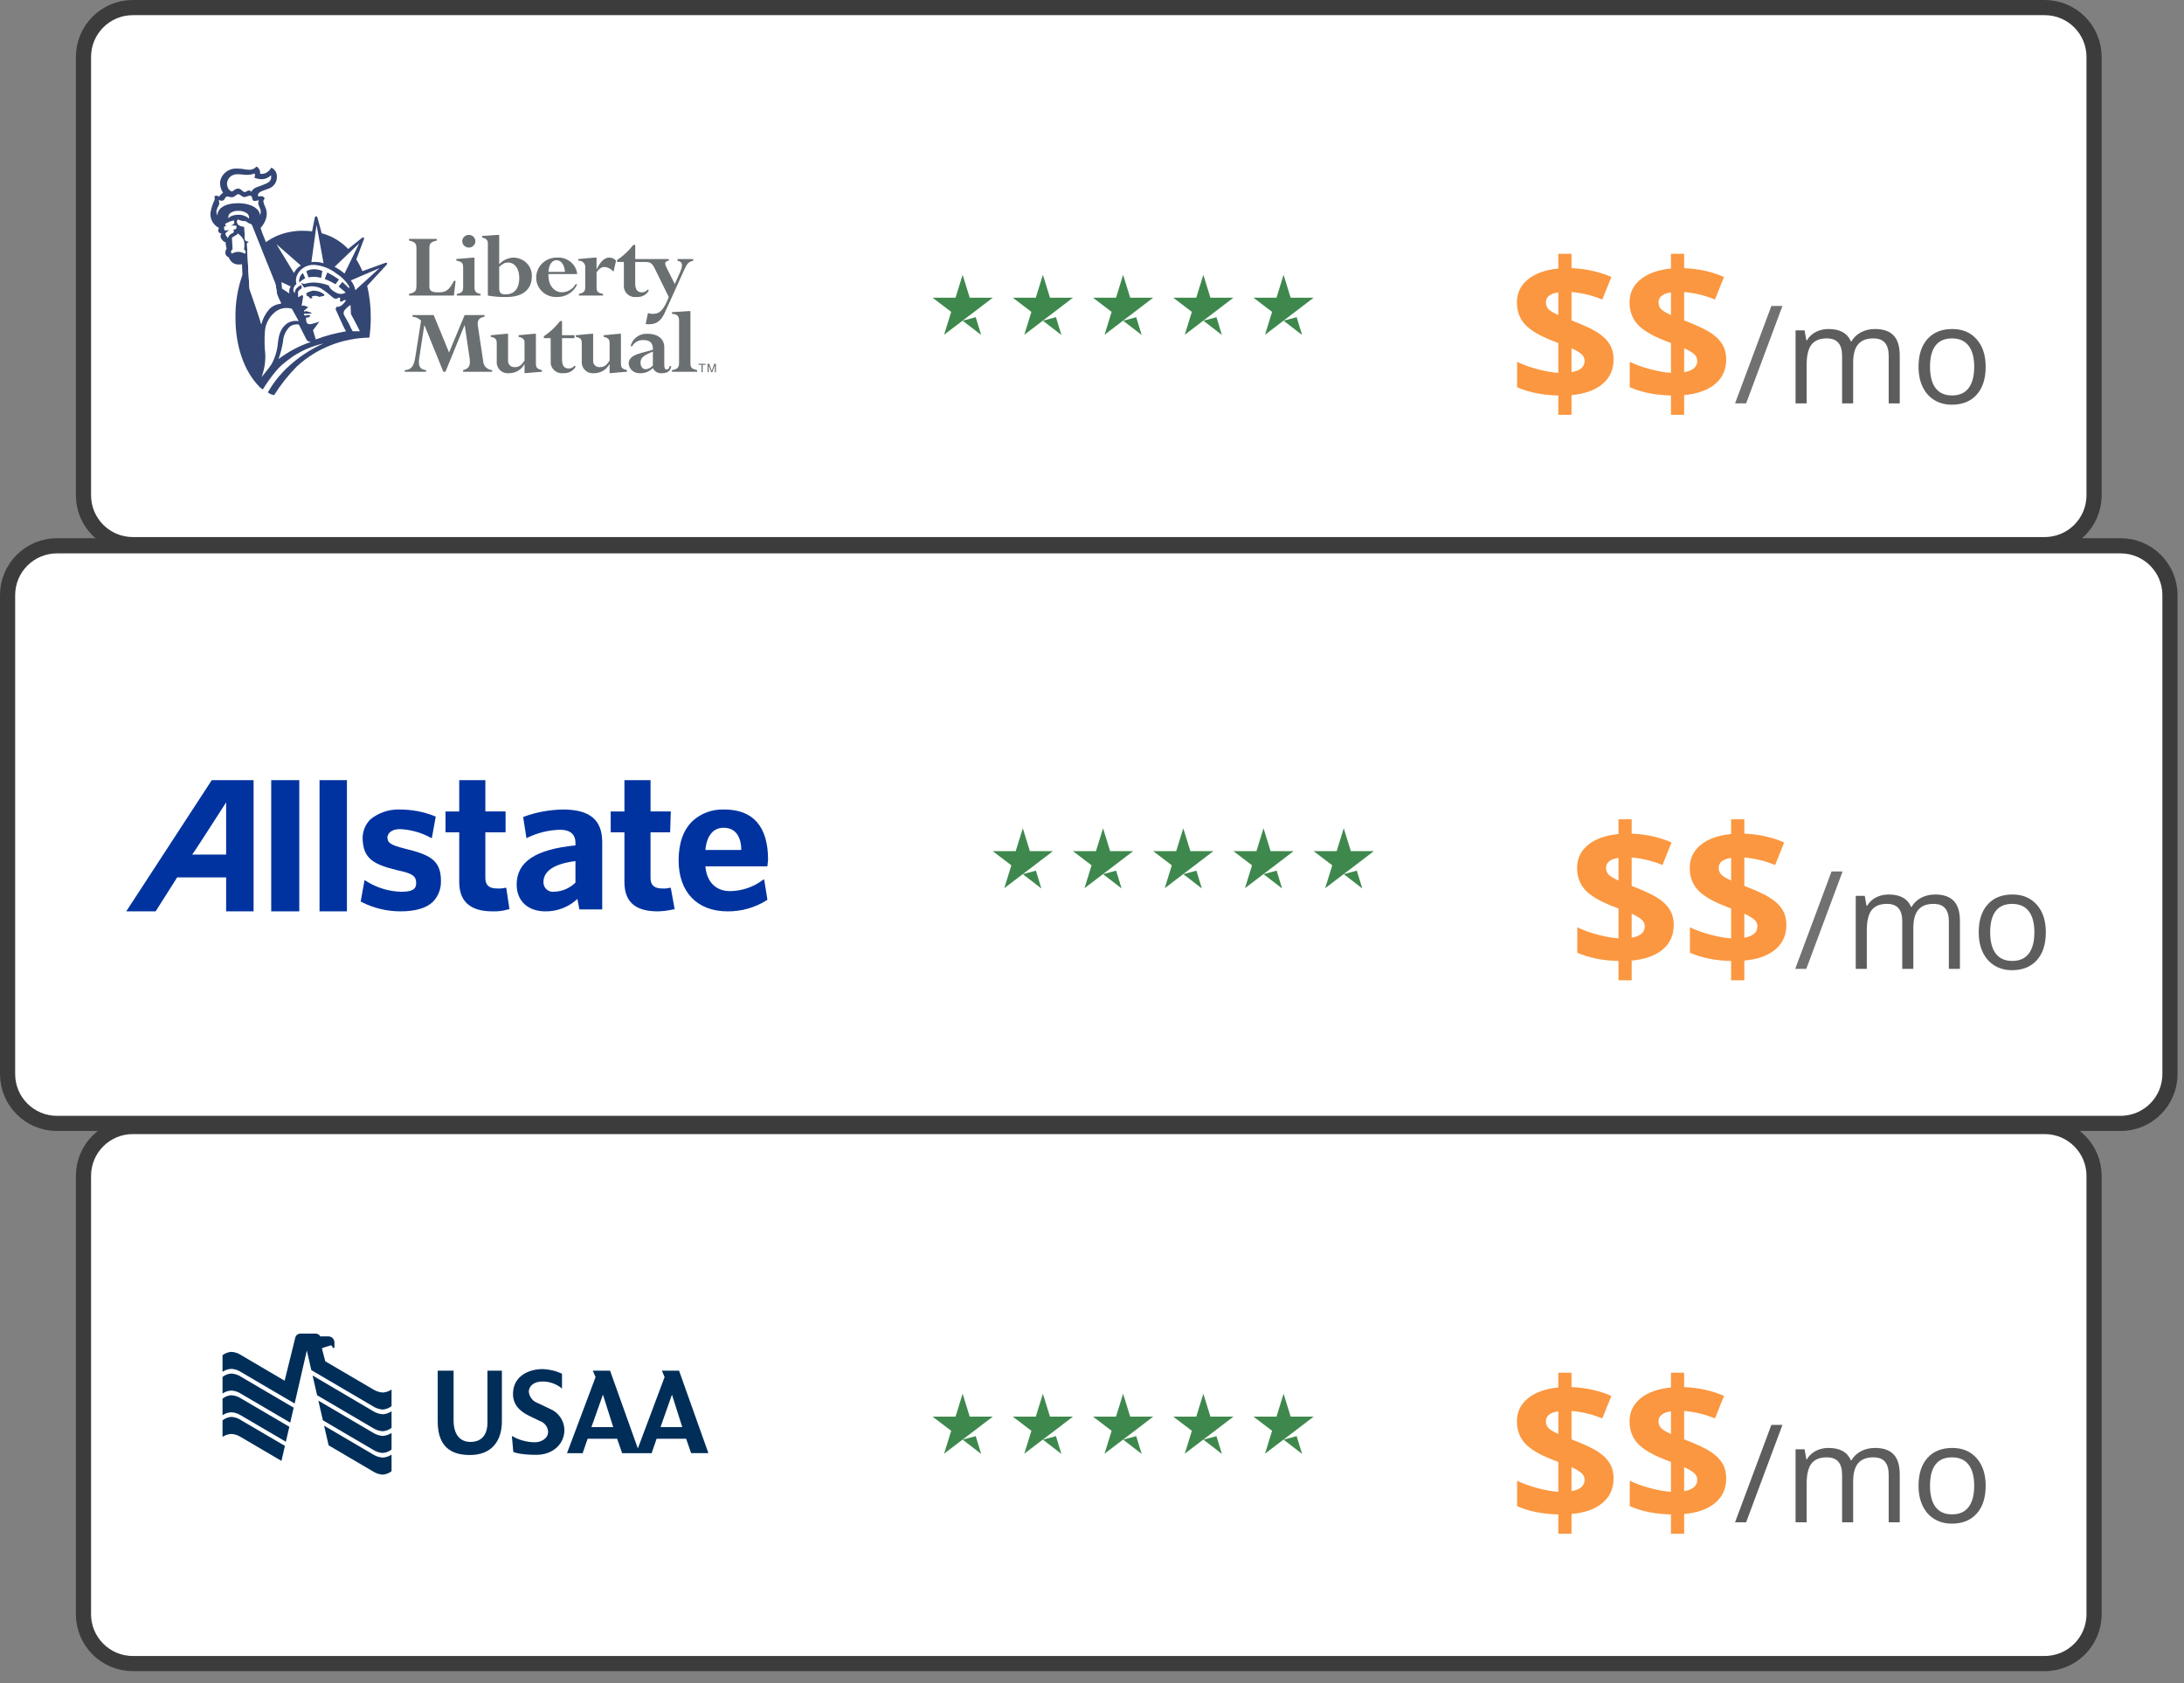 <svg width="144" height="111" viewBox="0 0 144 111" fill="none" xmlns="http://www.w3.org/2000/svg">
<rect x="0" y="0" width="144" height="111" fill="#808080" stroke="none"/>
<path d="M134.652 109.713H8.922C8.015 109.713 7.146 109.353 6.505 108.712C5.864 108.071 5.504 107.201 5.504 106.295V77.713C5.504 76.806 5.864 75.937 6.505 75.296C7.146 74.654 8.015 74.294 8.922 74.294H134.652C135.559 74.294 136.428 74.654 137.069 75.296C137.71 75.937 138.07 76.806 138.07 77.713V106.295C138.07 107.201 137.71 108.071 137.069 108.712C136.428 109.353 135.559 109.713 134.652 109.713Z" fill="white"/>
<path d="M134.817 74.294H8.757C6.96 74.294 5.504 75.751 5.504 77.548V106.459C5.504 108.256 6.96 109.713 8.757 109.713H134.817C136.613 109.713 138.07 108.256 138.07 106.459V77.548C138.07 75.751 136.613 74.294 134.817 74.294Z" stroke="#3C3C3C" stroke-miterlimit="10"/>
<path fill-rule="evenodd" clip-rule="evenodd" d="M24.591 97.039C24.781 97.162 24.999 97.236 25.225 97.254C25.44 97.24 25.647 97.162 25.817 97.028V95.934C25.642 96.051 25.439 96.118 25.229 96.129C25.003 96.112 24.784 96.039 24.592 95.918L21.369 94.025L21.669 95.322L24.591 97.039Z" fill="#002E59"/>
<path fill-rule="evenodd" clip-rule="evenodd" d="M15.896 93.661C15.706 93.535 15.487 93.46 15.259 93.446C15.044 93.458 14.838 93.538 14.672 93.674V94.765C14.845 94.646 15.049 94.578 15.259 94.57C15.487 94.585 15.706 94.659 15.896 94.785L18.557 96.348L18.786 95.358L15.896 93.665V93.661Z" fill="#002E59"/>
<path fill-rule="evenodd" clip-rule="evenodd" d="M24.592 95.609C24.782 95.732 24.999 95.806 25.225 95.824C25.441 95.81 25.648 95.731 25.817 95.596V94.505C25.642 94.622 25.439 94.689 25.229 94.7C25.003 94.683 24.784 94.61 24.593 94.488L20.991 92.372L21.288 93.669L24.592 95.609Z" fill="#002E59"/>
<path fill-rule="evenodd" clip-rule="evenodd" d="M15.896 92.231C15.706 92.105 15.487 92.031 15.259 92.016C15.045 92.028 14.839 92.107 14.672 92.242V93.336C14.845 93.216 15.049 93.148 15.259 93.141C15.486 93.155 15.706 93.228 15.896 93.353L18.848 95.084L19.077 94.097L15.896 92.231Z" fill="#002E59"/>
<path fill-rule="evenodd" clip-rule="evenodd" d="M24.591 94.18C24.782 94.301 25 94.374 25.225 94.391C25.44 94.378 25.646 94.301 25.817 94.17V93.076C25.642 93.193 25.439 93.261 25.229 93.272C25.003 93.254 24.784 93.182 24.592 93.06L20.609 90.715L20.909 92.018L24.591 94.18Z" fill="#002E59"/>
<path fill-rule="evenodd" clip-rule="evenodd" d="M15.896 90.802C15.706 90.675 15.487 90.601 15.259 90.587C15.045 90.598 14.839 90.677 14.672 90.812V91.903C14.845 91.784 15.049 91.716 15.259 91.708C15.487 91.722 15.706 91.796 15.896 91.923L19.136 93.824L19.364 92.838L15.896 90.802Z" fill="#002E59"/>
<path fill-rule="evenodd" clip-rule="evenodd" d="M20.526 90.359L24.592 92.746C24.782 92.869 24.999 92.943 25.225 92.961C25.441 92.947 25.647 92.869 25.817 92.735V91.641C25.643 91.759 25.439 91.827 25.229 91.838C25.002 91.82 24.784 91.747 24.592 91.624L21.447 89.779L21.231 88.952C21.232 88.939 21.236 88.927 21.244 88.917C21.251 88.907 21.262 88.899 21.274 88.895L21.806 88.73C21.836 88.73 21.864 88.742 21.885 88.763C21.905 88.784 21.917 88.813 21.917 88.842L21.95 88.901C21.966 88.911 22.051 88.885 22.051 88.868V88.545C22.052 88.491 22.042 88.438 22.023 88.389C22.003 88.339 21.973 88.294 21.936 88.255C21.899 88.217 21.854 88.187 21.805 88.166C21.755 88.145 21.703 88.135 21.649 88.134H21.113C21.086 88.078 21.043 88.03 20.989 87.998C20.935 87.966 20.873 87.95 20.81 87.952H19.798C19.724 87.953 19.652 87.979 19.593 88.024C19.534 88.07 19.491 88.134 19.472 88.206L18.767 91.059L15.897 89.372C15.707 89.245 15.488 89.171 15.26 89.157C15.046 89.168 14.84 89.245 14.672 89.378V90.472C14.845 90.353 15.049 90.285 15.26 90.277C15.487 90.291 15.707 90.366 15.897 90.492L19.427 92.564L20.23 89.067L20.526 90.359Z" fill="#002E59"/>
<path fill-rule="evenodd" clip-rule="evenodd" d="M37.213 94.305C37.213 95.254 36.434 95.948 35.356 95.948C34.221 95.948 33.844 95.755 33.844 95.755L33.75 94.701C34.221 94.978 34.758 95.122 35.303 95.118C35.565 95.118 36.14 94.942 36.14 94.419C36.129 94.258 36.069 94.104 35.969 93.977C35.868 93.85 35.731 93.757 35.577 93.71C35.351 93.59 35.08 93.47 34.86 93.36C34.441 93.151 33.824 92.76 33.824 91.931C33.824 90.731 34.907 90.293 35.76 90.293C36.208 90.304 36.649 90.407 37.056 90.596V91.576C36.693 91.272 36.233 91.108 35.76 91.112C35.226 91.112 34.865 91.394 34.865 91.789C34.883 91.957 34.949 92.117 35.054 92.249C35.16 92.382 35.301 92.481 35.462 92.535C35.754 92.671 35.948 92.761 36.288 92.927C36.558 93.043 36.789 93.235 36.953 93.479C37.117 93.723 37.208 94.01 37.214 94.304L37.213 94.305Z" fill="#002E59"/>
<path fill-rule="evenodd" clip-rule="evenodd" d="M32.14 93.85C32.14 94.288 31.993 95.113 30.989 95.097C30.079 95.071 29.907 94.236 29.907 93.704V90.397H28.86V93.757C28.86 95.646 30.021 95.959 30.989 95.959C32.426 95.959 33.092 95.02 33.092 93.737V90.397H32.14V93.85Z" fill="#002E59"/>
<path d="M43.641 90.398L43.819 90.82L42.056 95.526L40.225 90.398H39.085L39.268 90.821L37.385 95.839H38.416L38.745 94.885H40.69L41.019 95.839H42.964L43.294 94.885H45.239L45.568 95.834H46.707L44.773 90.398H43.641ZM40.435 94.123L40.433 94.117H38.996L39.754 91.978L40.432 94.117H40.434L40.435 94.123ZM44.985 94.117V94.123L44.984 94.117H43.552L44.305 91.978L44.984 94.117H44.985Z" fill="#002E59"/>
<path d="M45.933 95.447L45.935 95.453V95.447H45.933Z" fill="#002E59"/>
<path d="M106.389 97.496C106.389 98.169 106.146 98.711 105.659 99.121C105.173 99.528 104.491 99.771 103.616 99.851V101.153H102.746V99.877C101.713 99.856 100.808 99.674 100.029 99.331V97.655C100.397 97.837 100.839 97.998 101.356 98.138C101.876 98.277 102.34 98.36 102.746 98.385V96.417L102.321 96.252C101.483 95.922 100.888 95.565 100.537 95.18C100.19 94.79 100.016 94.31 100.016 93.739C100.016 93.125 100.255 92.621 100.734 92.228C101.216 91.83 101.887 91.589 102.746 91.504V90.533H103.616V91.479C104.585 91.521 105.461 91.716 106.243 92.063L105.647 93.548C104.987 93.277 104.31 93.112 103.616 93.053V94.926C104.441 95.243 105.027 95.518 105.374 95.751C105.725 95.984 105.981 96.24 106.142 96.519C106.307 96.798 106.389 97.124 106.389 97.496ZM104.479 97.592C104.479 97.414 104.407 97.264 104.263 97.141C104.119 97.018 103.903 96.891 103.616 96.76V98.341C104.191 98.243 104.479 97.994 104.479 97.592ZM101.927 93.739C101.927 93.925 101.991 94.079 102.117 94.202C102.249 94.32 102.458 94.443 102.746 94.57V93.079C102.2 93.159 101.927 93.379 101.927 93.739ZM113.816 97.496C113.816 98.169 113.573 98.711 113.086 99.121C112.6 99.528 111.918 99.771 111.042 99.851V101.153H110.173V99.877C109.14 99.856 108.234 99.674 107.456 99.331V97.655C107.824 97.837 108.266 97.998 108.783 98.138C109.303 98.277 109.766 98.36 110.173 98.385V96.417L109.747 96.252C108.909 95.922 108.315 95.565 107.964 95.18C107.617 94.79 107.443 94.31 107.443 93.739C107.443 93.125 107.682 92.621 108.16 92.228C108.643 91.83 109.314 91.589 110.173 91.504V90.533H111.042V91.479C112.011 91.521 112.887 91.716 113.67 92.063L113.074 93.548C112.413 93.277 111.736 93.112 111.042 93.053V94.926C111.867 95.243 112.454 95.518 112.801 95.751C113.152 95.984 113.408 96.24 113.569 96.519C113.734 96.798 113.816 97.124 113.816 97.496ZM111.906 97.592C111.906 97.414 111.834 97.264 111.69 97.141C111.546 97.018 111.33 96.891 111.042 96.76V98.341C111.618 98.243 111.906 97.994 111.906 97.592ZM109.354 93.739C109.354 93.925 109.417 94.079 109.544 94.202C109.675 94.32 109.885 94.443 110.173 94.57V93.079C109.627 93.159 109.354 93.379 109.354 93.739Z" fill="#FB9740"/>
<path d="M117.524 93.972L115.129 100.397H114.399L116.794 93.972H117.524ZM124.529 100.397V97.264C124.529 96.88 124.447 96.593 124.283 96.403C124.118 96.209 123.864 96.113 123.518 96.113C123.064 96.113 122.728 96.243 122.512 96.504C122.295 96.764 122.186 97.166 122.186 97.708V100.397H121.457V97.264C121.457 96.88 121.375 96.593 121.211 96.403C121.047 96.209 120.79 96.113 120.442 96.113C119.985 96.113 119.649 96.25 119.435 96.526C119.224 96.798 119.119 97.246 119.119 97.871V100.397H118.389V95.581H118.983L119.101 96.24H119.137C119.274 96.006 119.468 95.823 119.717 95.691C119.969 95.559 120.25 95.493 120.56 95.493C121.313 95.493 121.805 95.766 122.037 96.31H122.072C122.216 96.058 122.424 95.859 122.696 95.713C122.969 95.566 123.279 95.493 123.628 95.493C124.173 95.493 124.58 95.634 124.849 95.915C125.122 96.193 125.258 96.64 125.258 97.255V100.397H124.529ZM130.923 97.985C130.923 98.77 130.725 99.384 130.329 99.826C129.934 100.266 129.387 100.485 128.69 100.485C128.26 100.485 127.877 100.384 127.543 100.182C127.209 99.98 126.951 99.69 126.77 99.312C126.588 98.934 126.497 98.492 126.497 97.985C126.497 97.2 126.694 96.589 127.086 96.152C127.479 95.713 128.024 95.493 128.721 95.493C129.395 95.493 129.929 95.717 130.325 96.165C130.723 96.614 130.923 97.22 130.923 97.985ZM127.253 97.985C127.253 98.6 127.376 99.069 127.622 99.391C127.868 99.713 128.23 99.874 128.708 99.874C129.185 99.874 129.547 99.715 129.793 99.395C130.042 99.073 130.167 98.603 130.167 97.985C130.167 97.372 130.042 96.908 129.793 96.592C129.547 96.272 129.182 96.113 128.699 96.113C128.221 96.113 127.861 96.269 127.618 96.583C127.375 96.896 127.253 97.364 127.253 97.985Z" fill="#5D5D5D"/>
<path d="M63.47 94.945L64.333 94.714L64.693 95.887L63.47 94.945ZM65.455 93.428H63.938L63.47 91.919L63.003 93.428H61.488L62.715 94.362L62.248 95.871L63.475 94.937L64.23 94.365L65.453 93.431L65.455 93.428Z" fill="#3E884D"/>
<path d="M68.762 94.945L69.624 94.714L69.983 95.887L68.762 94.945ZM70.745 93.428H69.229L68.762 91.919L68.294 93.428H66.778L68.004 94.362L67.537 95.871L68.764 94.937L69.519 94.365L70.74 93.431L70.745 93.428Z" fill="#3E884D"/>
<path d="M74.054 94.945L74.916 94.714L75.275 95.887L74.054 94.945ZM76.035 93.428H74.518L74.051 91.919L73.584 93.428H72.068L73.294 94.362L72.827 95.871L74.054 94.937L74.808 94.365L76.03 93.431L76.035 93.428Z" fill="#3E884D"/>
<path d="M79.344 94.945L80.206 94.714L80.566 95.887L79.344 94.945ZM81.325 93.428H79.808L79.341 91.919L78.874 93.428H77.358L78.584 94.362L78.117 95.871L79.344 94.937L80.098 94.365L81.32 93.431L81.325 93.428Z" fill="#3E884D"/>
<path d="M84.631 94.945L85.494 94.714L85.853 95.887L84.631 94.945ZM86.615 93.428H85.098L84.631 91.919L84.164 93.428H82.648L83.874 94.362L83.407 95.871L84.634 94.937L85.388 94.365L86.61 93.431L86.615 93.428Z" fill="#3E884D"/>
<path d="M139.656 74.089H3.918C3.011 74.089 2.142 73.729 1.501 73.088C0.86 72.447 0.5 71.577 0.5 70.671V39.415C0.5 38.508 0.86 37.639 1.501 36.998C2.142 36.357 3.011 35.997 3.918 35.997H139.656C140.562 35.997 141.432 36.357 142.073 36.998C142.714 37.639 143.074 38.508 143.074 39.415V70.669C143.074 71.118 142.986 71.563 142.814 71.978C142.642 72.393 142.39 72.77 142.073 73.087C141.756 73.405 141.379 73.657 140.964 73.829C140.549 74.001 140.105 74.089 139.656 74.089Z" fill="white"/>
<path d="M139.821 35.996H3.753C1.956 35.996 0.5 37.453 0.5 39.25V70.835C0.5 72.632 1.956 74.089 3.753 74.089H139.821C141.617 74.089 143.074 72.632 143.074 70.835V39.25C143.074 37.453 141.617 35.996 139.821 35.996Z" stroke="#3C3C3C" stroke-miterlimit="10"/>
<path d="M13.963 51.451L8.324 60.104H10.262L11.682 57.864H14.91V60.104H16.72V51.451H13.963ZM14.91 56.358H12.673C12.846 56.143 14.91 52.915 14.91 52.915V56.358Z" fill="#0033A0"/>
<path d="M21.068 60.104H22.875V51.451H21.068V60.104ZM17.882 60.104H19.733V51.451H17.882V60.104Z" fill="#0033A0"/>
<path d="M47.715 53.388C46.971 53.365 46.247 53.628 45.691 54.121C45.044 54.723 44.744 55.628 44.744 56.746C44.744 58.813 45.949 60.105 47.972 60.105C48.886 60.113 49.782 59.858 50.555 59.371L50.597 59.329L50.383 57.995L50.297 58.037C49.674 58.502 48.921 58.758 48.144 58.77C47.197 58.77 46.595 58.168 46.509 57.135H50.598L50.642 56.702C50.642 54.506 49.652 53.387 47.758 53.387L47.715 53.388ZM47.715 54.592C48.617 54.592 48.876 55.368 48.876 56.057H46.509C46.595 55.11 47.026 54.592 47.713 54.592H47.715Z" fill="#0033A0"/>
<path d="M41.171 51.451V53.518H40.266V54.894H41.171V58.166C41.171 59.458 41.859 60.104 43.367 60.104C43.714 60.096 44.06 60.053 44.398 59.973H44.485L44.228 58.554H44.141C43.987 58.593 43.827 58.608 43.668 58.596C43.151 58.596 42.892 58.382 42.892 57.908V54.894H44.184L44.228 53.516H42.893V51.451H41.171Z" fill="#0033A0"/>
<path d="M37.123 53.388C36.242 53.401 35.37 53.561 34.541 53.86L34.497 53.904L34.712 55.282L34.798 55.238C35.457 54.92 36.176 54.745 36.907 54.722C37.596 54.722 37.942 55.023 37.942 55.584V55.755C35.316 56.014 34.066 56.833 34.066 58.34C34.066 59.415 34.799 60.104 35.962 60.104C36.744 60.114 37.499 59.821 38.071 59.287L38.2 59.975H39.707V55.541C39.708 54.076 38.89 53.388 37.123 53.388ZM37.942 56.789V58.209C37.562 58.583 37.054 58.798 36.521 58.812C36.432 58.821 36.342 58.812 36.257 58.784C36.172 58.755 36.094 58.709 36.029 58.648C35.963 58.587 35.912 58.512 35.878 58.429C35.844 58.346 35.828 58.257 35.832 58.167C35.833 57.435 36.565 56.961 37.943 56.789H37.942Z" fill="#0033A0"/>
<path d="M30.279 51.451V53.518H29.374V54.894H30.279V58.166C30.279 59.458 31.011 60.104 32.475 60.104C32.824 60.118 33.173 60.074 33.507 59.973H33.593L33.379 58.554H33.292C33.123 58.593 32.95 58.607 32.776 58.596C32.259 58.596 32.001 58.382 32.001 57.908V54.894H33.335V53.516H32.001V51.451H30.279ZM24.425 54.033C24.256 54.202 24.123 54.404 24.034 54.626C23.945 54.848 23.903 55.085 23.909 55.324C23.953 56.616 24.599 57.004 26.192 57.391C27.225 57.608 27.44 57.78 27.44 58.253C27.44 58.641 27.181 58.813 26.449 58.813C25.641 58.79 24.853 58.552 24.168 58.123L24.038 58.037L23.78 59.458L23.867 59.502C24.654 59.898 25.523 60.104 26.405 60.104C27.397 60.104 28.13 59.889 28.559 59.46C28.732 59.276 28.867 59.059 28.955 58.823C29.043 58.586 29.083 58.334 29.073 58.082C29.073 56.704 28.299 56.361 26.706 55.972C25.715 55.715 25.544 55.584 25.544 55.197C25.586 54.896 25.887 54.681 26.361 54.681C27.069 54.711 27.762 54.902 28.385 55.241L28.471 55.283L28.729 53.863L28.643 53.819C27.917 53.532 27.142 53.386 26.361 53.389C25.659 53.363 24.971 53.592 24.425 54.033Z" fill="#0033A0"/>
<path d="M110.357 60.996C110.357 61.669 110.114 62.211 109.627 62.621C109.14 63.027 108.459 63.271 107.583 63.351V64.652H106.713V63.376C105.681 63.355 104.775 63.173 103.997 62.831V61.155C104.365 61.337 104.807 61.498 105.323 61.637C105.844 61.777 106.307 61.859 106.713 61.885V59.917L106.288 59.752C105.45 59.422 104.856 59.064 104.504 58.679C104.157 58.29 103.984 57.809 103.984 57.238C103.984 56.625 104.223 56.121 104.701 55.727C105.184 55.33 105.854 55.089 106.713 55.004V54.033H107.583V54.978C108.552 55.021 109.428 55.215 110.211 55.562L109.614 57.048C108.954 56.777 108.277 56.612 107.583 56.553V58.425C108.408 58.743 108.994 59.018 109.341 59.25C109.692 59.483 109.948 59.739 110.109 60.019C110.274 60.298 110.357 60.624 110.357 60.996ZM108.446 61.091C108.446 60.913 108.374 60.763 108.23 60.641C108.087 60.518 107.871 60.391 107.583 60.26V61.84C108.158 61.743 108.446 61.493 108.446 61.091ZM105.894 57.238C105.894 57.424 105.958 57.579 106.085 57.702C106.216 57.82 106.426 57.943 106.713 58.07V56.578C106.167 56.658 105.894 56.879 105.894 57.238ZM117.784 60.996C117.784 61.669 117.54 62.211 117.054 62.621C116.567 63.027 115.886 63.271 115.01 63.351V64.652H114.14V63.376C113.108 63.355 112.202 63.173 111.423 62.831V61.155C111.791 61.337 112.234 61.498 112.75 61.637C113.27 61.777 113.734 61.859 114.14 61.885V59.917L113.715 59.752C112.877 59.422 112.282 59.064 111.931 58.679C111.584 58.29 111.411 57.809 111.411 57.238C111.411 56.625 111.65 56.121 112.128 55.727C112.61 55.33 113.281 55.089 114.14 55.004V54.033H115.01V54.978C115.979 55.021 116.855 55.215 117.638 55.562L117.041 57.048C116.381 56.777 115.704 56.612 115.01 56.553V58.425C115.835 58.743 116.421 59.018 116.768 59.25C117.119 59.483 117.375 59.739 117.536 60.019C117.701 60.298 117.784 60.624 117.784 60.996ZM115.873 61.091C115.873 60.913 115.801 60.763 115.657 60.641C115.513 60.518 115.297 60.391 115.01 60.26V61.84C115.585 61.743 115.873 61.493 115.873 61.091ZM113.321 57.238C113.321 57.424 113.385 57.579 113.512 57.702C113.643 57.82 113.852 57.943 114.14 58.07V56.578C113.594 56.658 113.321 56.879 113.321 57.238Z" fill="#FB9740"/>
<path d="M121.491 57.472L119.096 63.897H118.367L120.762 57.472H121.491Z" fill="#717171"/>
<path d="M128.496 63.897V60.764C128.496 60.38 128.414 60.093 128.25 59.902C128.086 59.709 127.831 59.612 127.485 59.612C127.031 59.612 126.696 59.743 126.479 60.003C126.262 60.264 126.154 60.666 126.154 61.208V63.897H125.424V60.764C125.424 60.38 125.342 60.093 125.178 59.902C125.014 59.709 124.758 59.612 124.409 59.612C123.952 59.612 123.617 59.75 123.403 60.025C123.192 60.298 123.086 60.746 123.086 61.37V63.897H122.357V59.081H122.95L123.069 59.74H123.104C123.242 59.505 123.435 59.322 123.684 59.19C123.936 59.059 124.217 58.993 124.528 58.993C125.281 58.993 125.773 59.265 126.004 59.81H126.039C126.183 59.558 126.391 59.359 126.663 59.212C126.936 59.066 127.247 58.993 127.595 58.993C128.14 58.993 128.547 59.133 128.817 59.414C129.089 59.693 129.226 60.14 129.226 60.755V63.897H128.496ZM134.89 61.484C134.89 62.27 134.692 62.883 134.297 63.326C133.901 63.765 133.355 63.985 132.658 63.985C132.227 63.985 131.845 63.884 131.511 63.682C131.177 63.479 130.919 63.189 130.737 62.812C130.556 62.434 130.465 61.991 130.465 61.484C130.465 60.699 130.661 60.088 131.054 59.652C131.446 59.212 131.991 58.993 132.688 58.993C133.362 58.993 133.897 59.217 134.292 59.665C134.691 60.113 134.89 60.72 134.89 61.484ZM131.221 61.484C131.221 62.099 131.344 62.568 131.59 62.891C131.836 63.213 132.198 63.374 132.675 63.374C133.153 63.374 133.515 63.214 133.761 62.895C134.01 62.573 134.134 62.102 134.134 61.484C134.134 60.872 134.01 60.408 133.761 60.091C133.515 59.772 133.15 59.612 132.666 59.612C132.189 59.612 131.829 59.769 131.585 60.083C131.342 60.396 131.221 60.863 131.221 61.484Z" fill="#5D5D5D"/>
<path d="M67.438 57.651L68.301 57.42L68.66 58.593L67.438 57.651ZM69.423 56.134H67.905L67.438 54.625L66.97 56.134H65.455L66.683 57.068L66.215 58.577L67.443 57.643L68.198 57.071L69.42 56.137L69.423 56.134Z" fill="#3E884D"/>
<path d="M72.729 57.651L73.591 57.42L73.951 58.593L72.729 57.651ZM74.713 56.134H73.196L72.729 54.625L72.262 56.134H70.745L71.972 57.068L71.505 58.577L72.732 57.643L73.486 57.071L74.708 56.137L74.713 56.134Z" fill="#3E884D"/>
<path d="M78.021 57.651L78.884 57.42L79.243 58.593L78.021 57.651ZM80.002 56.134H78.486L78.019 54.625L77.552 56.134H76.035L77.262 57.068L76.795 58.577L78.021 57.643L78.776 57.071L79.997 56.137L80.002 56.134Z" fill="#3E884D"/>
<path d="M83.311 57.651L84.174 57.42L84.533 58.593L83.311 57.651ZM85.293 56.134H83.776L83.309 54.625L82.842 56.134H81.325L82.552 57.068L82.085 58.577L83.311 57.643L84.066 57.071L85.287 56.137L85.293 56.134Z" fill="#3E884D"/>
<path d="M88.599 57.651L89.461 57.42L89.82 58.593L88.599 57.651ZM90.583 56.134H89.066L88.599 54.625L88.132 56.134H86.615L87.842 57.068L87.375 58.577L88.601 57.643L89.356 57.071L90.577 56.137L90.583 56.134Z" fill="#3E884D"/>
<path d="M134.652 35.919H8.922C8.015 35.919 7.146 35.558 6.505 34.917C5.864 34.276 5.504 33.407 5.504 32.5V3.918C5.504 3.012 5.864 2.142 6.505 1.501C7.146 0.86 8.015 0.5 8.922 0.5H134.652C135.559 0.5 136.428 0.86 137.069 1.501C137.71 2.142 138.07 3.012 138.07 3.918V32.5C138.07 33.407 137.71 34.276 137.069 34.917C136.428 35.558 135.559 35.919 134.652 35.919Z" fill="white"/>
<path d="M134.817 0.5H8.757C6.96 0.5 5.504 1.957 5.504 3.754V32.665C5.504 34.462 6.96 35.919 8.757 35.919H134.817C136.613 35.919 138.07 34.462 138.07 32.665V3.754C138.07 1.957 136.613 0.5 134.817 0.5Z" stroke="#3C3C3C" stroke-miterlimit="10"/>
<g clip-path="url(#clip0_3927_743)">
<path d="M25.518 17.352C25.48 17.304 25.386 17.344 25.386 17.344L23.893 17.882C23.781 17.614 23.648 17.355 23.493 17.108L23.976 15.823C23.976 15.823 24.037 15.695 23.981 15.663C23.925 15.63 23.834 15.716 23.834 15.716L22.954 16.419C22.614 16.062 22.204 15.773 21.747 15.57C21.573 15.495 21.393 15.432 21.209 15.382L20.936 14.366C20.936 14.366 20.913 14.264 20.843 14.264C20.772 14.264 20.754 14.36 20.754 14.36L20.577 15.257C20.381 15.232 20.183 15.22 19.986 15.22C19.385 15.212 18.789 15.329 18.239 15.563C18.023 15.658 17.818 15.772 17.625 15.905C17.592 15.927 17.563 15.95 17.532 15.973C17.35 15.519 17.208 15.148 17.181 15.037C17.349 14.854 17.473 14.638 17.545 14.404C17.611 14.18 17.602 13.941 17.519 13.722C17.448 13.584 17.395 13.438 17.361 13.287C17.367 13.221 17.398 13.16 17.447 13.114C17.442 13.069 17.421 13.027 17.388 12.995C17.354 12.964 17.31 12.945 17.263 12.941C17.189 12.939 17.116 12.945 17.043 12.957C17.025 12.925 16.988 12.931 17.016 12.815C17.058 12.64 17.404 12.558 17.686 12.45C17.857 12.396 18.005 12.29 18.108 12.147C18.211 12.005 18.263 11.834 18.257 11.661C18.264 11.536 18.233 11.411 18.167 11.303C18.101 11.195 18.004 11.108 17.888 11.053C17.812 11.196 17.695 11.315 17.55 11.395C17.426 11.46 17.283 11.481 17.145 11.457C17.161 11.364 17.147 11.268 17.105 11.183C17.062 11.098 16.993 11.028 16.907 10.983C16.842 11.059 16.759 11.118 16.665 11.155C16.571 11.191 16.469 11.204 16.368 11.193C16.075 11.184 16.056 11.117 15.645 11.118C15.381 11.099 15.12 11.176 14.911 11.333C14.703 11.489 14.562 11.715 14.516 11.967C14.489 12.228 14.556 12.491 14.705 12.711C14.604 12.789 14.513 12.877 14.431 12.973C14.393 12.934 14.341 12.909 14.286 12.905C14.231 12.901 14.176 12.917 14.132 12.95C14.164 13.027 14.168 13.112 14.145 13.192C14.021 13.45 13.932 13.723 13.882 14.004C13.855 14.21 13.894 14.42 13.994 14.604C14.095 14.789 14.251 14.939 14.443 15.035C14.413 15.071 14.395 15.115 14.389 15.161C14.384 15.207 14.392 15.254 14.412 15.296C14.432 15.33 14.461 15.357 14.497 15.375C14.532 15.393 14.572 15.4 14.612 15.397C14.577 15.435 14.554 15.482 14.545 15.532C14.536 15.582 14.543 15.634 14.563 15.681C14.612 15.799 14.752 15.97 14.874 15.97C14.881 16.116 14.903 16.261 14.94 16.403C14.883 16.484 14.855 16.582 14.861 16.68C14.86 16.746 14.882 16.81 14.923 16.863C14.963 16.916 15.021 16.954 15.086 16.972C15.109 17.041 15.141 17.108 15.182 17.169C15.23 17.232 15.288 17.288 15.355 17.333C15.447 17.399 15.557 17.436 15.672 17.44C15.766 17.447 15.862 17.443 15.956 17.428C15.958 17.462 15.97 17.776 15.984 18.124C15.666 19.034 15.511 19.988 15.525 20.948C15.525 22.797 16.067 24.445 17.102 25.507C17.168 25.576 17.244 25.635 17.327 25.683C17.575 25.284 17.848 24.899 18.144 24.532C18.274 24.372 18.416 24.221 18.569 24.081C18.796 23.889 19.031 23.705 19.275 23.532C19.895 23.114 20.593 22.816 21.33 22.652C20.621 22.966 19.962 23.375 19.372 23.866C18.676 24.428 18.096 25.11 17.66 25.877C17.777 25.974 17.921 26.037 18.075 26.058C18.501 25.375 19.005 24.74 19.577 24.163C20.865 22.973 22.572 22.295 24.355 22.266C24.416 21.828 24.446 21.388 24.445 20.947C24.451 20.241 24.372 19.537 24.21 18.849L25.469 17.485C25.469 17.485 25.556 17.401 25.519 17.352L25.518 17.352Z" fill="#344673"/>
<path d="M16.155 16.738C16.023 16.662 15.875 16.618 15.722 16.609C15.569 16.61 15.419 16.65 15.288 16.727C15.26 16.705 15.24 16.674 15.234 16.639C15.227 16.605 15.233 16.569 15.252 16.538C15.285 16.456 15.337 16.445 15.337 16.445L15.291 15.673C15.381 15.609 15.477 15.551 15.576 15.501C15.603 15.494 15.627 15.478 15.643 15.455C15.659 15.433 15.667 15.406 15.664 15.379C15.788 15.469 15.898 15.576 15.989 15.696C16.062 15.794 16.105 15.911 16.111 16.032C16.12 16.173 16.114 16.315 16.092 16.455C16.142 16.496 16.189 16.531 16.196 16.596C16.198 16.646 16.184 16.696 16.155 16.738ZM23.429 19.137C23.384 18.902 23.281 18.681 23.129 18.493L25.024 17.682L23.428 19.137L23.429 19.137ZM18.23 16.106L19.833 17.511C19.635 17.628 19.478 17.8 19.383 18.006L18.229 16.108L18.23 16.106ZM19.169 18.889C19.119 18.958 19.087 19.038 19.076 19.121C19.063 19.2 19.065 19.281 19.084 19.359L18.591 19.031C18.588 18.902 18.577 18.773 18.558 18.645C18.558 18.635 18.554 18.618 18.551 18.604L19.167 18.89L19.169 18.889Z" fill="white"/>
<path d="M16.459 19.099C16.428 19.047 16.288 16.189 16.282 16.09L16.441 15.978V15.947C16.387 15.948 16.333 15.939 16.283 15.919C16.233 15.9 16.187 15.871 16.149 15.835L16.106 14.959C15.97 14.956 15.837 14.915 15.724 14.841C15.675 14.803 15.643 14.748 15.634 14.689C15.625 14.629 15.639 14.569 15.674 14.519C15.832 14.597 16.008 14.637 16.185 14.636C16.228 14.636 16.319 14.729 16.368 14.748C16.427 14.771 16.524 14.823 16.57 14.842C16.616 14.862 16.637 14.954 16.649 14.989C16.662 15.024 18.128 18.699 18.153 18.74C18.177 18.782 18.263 19.398 18.268 19.446C18.342 19.648 18.431 19.844 18.535 20.034C18.24 20.052 17.963 20.177 17.759 20.383C17.502 20.677 17.319 21.025 17.226 21.399C17.208 21.27 16.489 19.152 16.459 19.099L16.459 19.099ZM18.323 22.615C18.284 23.106 18.141 23.584 17.902 24.019C17.765 24.245 17.378 24.702 17.243 24.874C17.423 24.396 17.508 23.89 17.493 23.382C17.435 22.849 17.428 22.312 17.473 21.777C17.525 21.323 17.751 20.905 18.106 20.603C18.258 20.471 18.443 20.379 18.643 20.337C18.842 20.295 19.05 20.304 19.245 20.363L19.696 21.181C19.563 21.156 19.426 21.157 19.293 21.183C19.16 21.209 19.035 21.261 18.923 21.335C18.524 21.631 18.389 22.031 18.323 22.614V22.615Z" fill="white"/>
<path d="M18.366 23.678C18.496 23.304 18.594 22.921 18.661 22.533C18.678 22.154 18.843 21.796 19.121 21.529C19.204 21.471 19.299 21.43 19.399 21.408C19.499 21.386 19.603 21.384 19.704 21.403L20.214 22.406C20.245 22.453 20.289 22.492 20.341 22.516C20.393 22.541 20.452 22.55 20.51 22.544C19.736 22.807 19.012 23.19 18.366 23.678ZM22.707 20.476C22.674 20.524 22.656 20.58 22.655 20.638C22.654 20.695 22.669 20.752 22.699 20.801C22.751 20.895 23.021 21.376 23.021 21.376C23.084 21.539 23.162 21.696 23.254 21.845C23.4 21.845 23.559 21.841 23.726 21.845C23.548 21.459 23.14 20.714 23.14 20.714L23.111 20.113C22.955 20.21 22.818 20.333 22.707 20.476ZM20.532 17.284C20.802 17.254 21.075 17.28 21.334 17.36L20.872 14.835L20.532 17.284ZM16.649 14.94C16.637 14.904 16.612 14.811 16.57 14.793C16.528 14.775 16.426 14.721 16.368 14.699C16.318 14.679 16.228 14.587 16.185 14.587C16.007 14.588 15.832 14.548 15.673 14.47C15.639 14.52 15.624 14.58 15.633 14.64C15.643 14.699 15.675 14.753 15.723 14.791C15.836 14.865 15.969 14.906 16.106 14.91L16.149 15.786C16.187 15.822 16.233 15.851 16.283 15.87C16.333 15.889 16.387 15.898 16.441 15.897V15.926L16.282 16.039C16.288 16.138 16.428 18.996 16.459 19.048C16.49 19.101 17.208 21.219 17.226 21.348C17.319 20.974 17.501 20.626 17.759 20.332C17.964 20.126 18.241 20.001 18.536 19.982C18.433 19.793 18.343 19.596 18.27 19.394C18.264 19.347 18.179 18.73 18.154 18.689C18.13 18.648 16.663 14.973 16.651 14.938L16.649 14.94Z" fill="white"/>
<path d="M15.712 14.166C15.842 14.159 15.972 14.178 16.093 14.222C16.215 14.266 16.326 14.334 16.419 14.421C16.432 14.355 16.425 14.287 16.4 14.224C16.376 14.161 16.334 14.106 16.279 14.065C16.107 13.948 15.899 13.891 15.689 13.904C15.505 13.898 15.324 13.953 15.176 14.059C15.125 14.1 15.088 14.156 15.069 14.217C15.05 14.279 15.051 14.345 15.07 14.406C15.106 14.295 15.37 14.163 15.712 14.164M14.97 12.066C14.958 12.209 14.996 12.352 15.076 12.472C15.118 12.526 15.217 12.629 15.29 12.625C15.393 12.619 15.49 12.427 15.734 12.437C15.892 12.443 15.996 12.659 16.13 12.666C16.234 12.672 16.288 12.572 16.393 12.562C16.483 12.552 16.514 12.596 16.569 12.649C16.619 12.551 16.697 12.469 16.794 12.414C16.959 12.296 17.519 12.184 17.757 11.979C17.811 11.923 17.85 11.856 17.869 11.782C17.888 11.708 17.887 11.63 17.866 11.557C17.715 11.716 17.505 11.81 17.282 11.82C17.105 11.817 16.929 11.784 16.764 11.721C16.791 11.68 16.808 11.634 16.813 11.585C16.817 11.537 16.81 11.488 16.79 11.443C16.613 11.506 16.424 11.537 16.234 11.534C16.101 11.534 15.839 11.481 15.636 11.492C15.47 11.489 15.309 11.546 15.186 11.653C15.062 11.76 14.985 11.908 14.97 12.067L14.97 12.066Z" fill="white"/>
<path d="M15.738 13.402C16.7 13.42 17.135 13.849 17.147 14.202C17.187 14.099 17.2 13.988 17.184 13.878C17.179 13.785 17.032 13.52 17.025 13.432C17.025 13.354 17.038 13.276 17.062 13.202C17.001 13.214 16.788 13.296 16.695 13.226C16.597 13.15 16.665 12.961 16.537 12.914C16.409 12.867 16.208 13.014 16.08 12.997C15.952 12.979 15.842 12.809 15.709 12.809C15.576 12.809 15.509 12.967 15.343 13.002C15.216 13.029 15.062 12.955 14.987 12.961C14.904 12.966 14.854 13.028 14.817 13.105C14.806 13.14 14.784 13.17 14.755 13.194C14.727 13.217 14.691 13.232 14.654 13.237C14.576 13.256 14.465 13.19 14.41 13.202C14.435 13.249 14.451 13.3 14.455 13.352C14.46 13.405 14.453 13.457 14.435 13.508C14.359 13.634 14.303 13.772 14.269 13.915C14.266 14.019 14.291 14.121 14.342 14.213C14.32 13.714 14.897 13.387 15.738 13.402ZM15.131 15.184C15.016 15.229 14.919 15.309 14.855 15.412C14.886 15.52 14.947 15.617 15.032 15.694C15.06 15.605 15.111 15.525 15.18 15.46C15.234 15.424 15.291 15.393 15.35 15.366C15.371 15.359 15.389 15.345 15.401 15.327C15.414 15.309 15.419 15.287 15.417 15.266C15.418 15.221 15.407 15.177 15.385 15.137C15.433 15.132 15.524 15.137 15.555 15.097C15.585 15.054 15.601 15.003 15.6 14.95C15.6 14.898 15.575 14.886 15.52 14.88C15.423 14.872 15.325 14.871 15.227 14.876L15.386 14.797C15.402 14.789 15.414 14.777 15.424 14.762C15.434 14.748 15.44 14.732 15.441 14.715C15.447 14.656 15.443 14.596 15.429 14.539C15.216 14.571 15.013 14.652 14.838 14.774L14.904 14.933L14.782 14.928C14.765 15.021 14.775 15.116 14.813 15.203C14.918 15.186 15.024 15.18 15.13 15.185L15.131 15.184ZM23.01 18.867C22.805 18.534 22.522 18.251 22.184 18.041C21.771 17.716 21.266 17.517 20.735 17.469C20.468 17.452 20.204 17.524 19.986 17.672C19.769 17.82 19.61 18.037 19.538 18.285C19.503 18.433 19.506 18.588 19.547 18.735C19.442 18.811 19.37 18.922 19.347 19.046C19.336 19.097 19.338 19.15 19.352 19.201C19.366 19.251 19.393 19.297 19.43 19.336C19.437 19.213 19.485 19.095 19.566 19C19.654 18.915 19.757 18.848 19.872 18.801L19.89 19.013C19.785 19.071 19.656 19.195 19.648 19.259L19.657 19.609L19.933 19.45L19.987 19.556L19.887 20.174L20.042 20.147L20.325 20.26L20.051 20.482V20.571C20.068 20.552 20.09 20.538 20.114 20.529C20.138 20.521 20.164 20.518 20.189 20.52C20.309 20.545 20.425 20.582 20.535 20.632L20.526 20.686H20.04C20.022 20.747 20.079 20.795 20.115 20.821C20.169 20.8 20.225 20.784 20.282 20.772C20.318 20.772 20.403 20.793 20.476 20.802L20.388 20.915C20.369 20.926 20.348 20.933 20.326 20.936C20.304 20.939 20.282 20.938 20.26 20.932C20.214 20.923 20.169 20.985 20.169 21.035C20.176 21.098 20.187 21.16 20.204 21.221C20.249 21.42 20.459 21.379 20.486 21.377C20.68 21.336 20.869 21.281 21.055 21.214L20.637 21.78L20.82 22.385C21.464 22.142 22.132 21.963 22.814 21.85C22.716 21.694 22.701 21.631 22.581 21.398L22.124 20.384L22.188 20.234C22.253 20.242 22.318 20.236 22.38 20.216C22.441 20.196 22.498 20.163 22.544 20.12C22.651 20.033 22.742 19.928 22.811 19.811C22.785 19.795 22.754 19.787 22.723 19.789C22.692 19.791 22.662 19.802 22.638 19.82C22.583 19.856 22.541 19.924 22.465 19.89C22.382 19.856 22.422 19.769 22.431 19.689C22.44 19.61 22.336 19.609 22.265 19.67C22.211 19.698 22.149 19.707 22.089 19.695C22.029 19.684 21.975 19.654 21.935 19.609C21.698 19.398 21.444 19.203 21.177 19.027C20.923 18.896 20.631 18.85 20.346 18.896C20.202 18.92 20.099 18.982 20.044 18.956L19.863 18.686L19.892 18.669C19.956 18.695 20.017 18.744 20.099 18.718C20.289 18.665 20.486 18.635 20.684 18.63C21.029 18.638 21.369 18.707 21.689 18.833C21.698 19.062 22.176 19.353 22.392 19.38C22.533 19.399 22.676 19.368 22.794 19.292L22.328 18.896L22.575 18.595C22.575 18.595 22.967 18.956 23.022 19.027C23.033 18.974 23.029 18.919 23.013 18.867L23.01 18.867ZM20.206 19.326C20.328 19.259 20.459 19.209 20.595 19.175C20.742 19.164 20.889 19.183 21.028 19.229C21.167 19.276 21.294 19.349 21.402 19.446L21.36 19.51L21.046 19.582C20.957 19.524 20.85 19.499 20.744 19.512C20.675 19.515 20.608 19.53 20.544 19.556L20.606 19.652L20.462 19.688C20.397 19.599 20.309 19.529 20.206 19.485V19.326H20.206ZM19.73 18.63C19.712 18.514 19.725 18.397 19.766 18.288C19.808 18.178 19.877 18.081 19.967 18.004L20.123 18.347C19.981 18.427 19.849 18.522 19.73 18.63ZM21.173 18.329C20.905 18.246 20.617 18.234 20.342 18.294L20.196 17.888C20.35 17.798 20.527 17.752 20.707 17.756C20.896 17.756 21.083 17.795 21.255 17.871L21.173 18.329ZM22.124 18.745C21.897 18.611 21.659 18.495 21.411 18.4L21.584 17.968C21.851 18.106 22.107 18.262 22.351 18.435L22.124 18.745ZM22.062 17.597C22.296 17.721 22.515 17.87 22.716 18.04L23.684 16.048L22.062 17.597Z" fill="white"/>
<path d="M28.312 18.879C28.312 19.185 28.446 19.281 28.922 19.281C29.398 19.281 29.616 19.141 29.928 18.521H30.04L29.928 19.492H26.969V19.384C27.412 19.275 27.458 19.179 27.458 18.776V16.386C27.458 16.054 27.372 15.959 26.969 15.862V15.754H28.802V15.862C28.418 15.959 28.312 16.035 28.312 16.361V18.879L28.312 18.879ZM31.285 18.975C31.285 19.218 31.411 19.352 31.689 19.384V19.493H30.12V19.384C30.457 19.32 30.537 19.231 30.537 18.925V17.637C30.537 17.343 30.451 17.26 30.086 17.189V17.081L31.172 16.992H31.285V18.973V18.975ZM30.914 15.492C30.971 15.492 31.026 15.503 31.078 15.524C31.131 15.544 31.178 15.575 31.218 15.613C31.258 15.652 31.29 15.697 31.311 15.747C31.333 15.797 31.344 15.851 31.344 15.906V15.907C31.345 16.018 31.3 16.125 31.219 16.204C31.139 16.283 31.029 16.328 30.914 16.329C30.799 16.328 30.688 16.284 30.606 16.205C30.524 16.126 30.478 16.019 30.477 15.907C30.477 15.852 30.489 15.798 30.511 15.747C30.533 15.696 30.565 15.65 30.606 15.612C30.647 15.573 30.695 15.543 30.748 15.522C30.801 15.501 30.857 15.491 30.914 15.492V15.492ZM32.914 17.601C33.165 17.376 33.298 17.314 33.496 17.314C33.94 17.314 34.237 17.723 34.237 18.311C34.237 19.097 33.867 19.416 33.311 19.416C33.011 19.416 32.914 19.287 32.914 19.014V17.601ZM32.914 15.493H32.801L31.788 15.563V15.672C32.022 15.71 32.166 15.825 32.166 16.029V19.493C32.568 19.564 32.975 19.596 33.384 19.589C34.602 19.589 35.065 18.976 35.065 18.235C35.074 18.077 35.05 17.919 34.995 17.77C34.94 17.621 34.854 17.485 34.743 17.369C34.632 17.252 34.498 17.159 34.348 17.094C34.199 17.028 34.038 16.993 33.874 16.989C33.691 16.992 33.51 17.033 33.344 17.109C33.179 17.185 33.032 17.294 32.914 17.43V15.492L32.914 15.493ZM36.164 17.927C36.184 17.466 36.389 17.16 36.694 17.16C36.999 17.16 37.223 17.479 37.249 17.927H36.164ZM38.057 18.073C38.025 17.764 37.871 17.479 37.627 17.277C37.383 17.074 37.068 16.971 36.746 16.987C36.565 16.982 36.384 17.013 36.214 17.077C36.045 17.141 35.891 17.237 35.761 17.36C35.631 17.483 35.529 17.63 35.459 17.792C35.389 17.954 35.354 18.128 35.356 18.303C35.352 18.476 35.386 18.647 35.453 18.806C35.521 18.966 35.622 19.11 35.75 19.23C35.877 19.351 36.029 19.445 36.196 19.506C36.363 19.567 36.541 19.595 36.72 19.587C37.004 19.594 37.283 19.517 37.522 19.368C37.76 19.219 37.947 19.004 38.057 18.751H37.944C37.857 18.907 37.728 19.038 37.571 19.13C37.414 19.222 37.234 19.272 37.051 19.276C36.587 19.276 36.124 18.866 36.163 18.074H38.057V18.073ZM40.453 17.92C40.314 17.751 40.112 17.639 39.89 17.607C39.665 17.607 39.526 17.697 39.334 17.952V18.936C39.334 19.224 39.394 19.313 39.758 19.384V19.493H38.169V19.384C38.501 19.307 38.586 19.211 38.586 18.936V17.665C38.596 17.603 38.591 17.541 38.572 17.481C38.553 17.422 38.52 17.367 38.476 17.322C38.432 17.276 38.379 17.241 38.319 17.219C38.259 17.196 38.194 17.187 38.13 17.192V17.083L39.221 16.987H39.334V17.753H39.347C39.592 17.229 39.864 16.987 40.175 16.987C40.26 16.987 40.344 17.006 40.42 17.041C40.497 17.077 40.564 17.128 40.618 17.191L40.453 17.919L40.453 17.92ZM44.67 17.084V17.192C44.988 17.257 45.06 17.448 44.836 17.96L44.491 18.732L43.962 17.677C43.809 17.37 43.809 17.23 44.096 17.192V17.083H41.884V16.15H41.758C41.458 16.537 41.096 16.876 40.685 17.153V17.275H41.135V18.821C41.127 18.928 41.144 19.036 41.184 19.136C41.225 19.236 41.288 19.326 41.37 19.399C41.451 19.473 41.548 19.528 41.654 19.56C41.76 19.593 41.872 19.602 41.982 19.587C42.144 19.598 42.306 19.564 42.448 19.488C42.59 19.412 42.706 19.297 42.782 19.159L42.703 19.089C42.662 19.146 42.608 19.193 42.544 19.227C42.481 19.26 42.411 19.279 42.339 19.282C41.988 19.282 41.882 19.052 41.882 18.662V17.276H42.551C42.915 17.276 43.022 17.404 43.181 17.73L44.094 19.589C43.789 20.381 43.525 20.701 43.061 20.701C42.946 20.702 42.831 20.683 42.723 20.643L42.571 21.371C42.641 21.381 42.712 21.386 42.783 21.384C43.299 21.384 43.583 21.173 43.849 20.586L45.107 17.812C45.312 17.365 45.392 17.276 45.709 17.192V17.084H44.67ZM31.858 23.828C31.867 23.978 31.931 24.119 32.04 24.226C32.148 24.332 32.293 24.398 32.447 24.409V24.518H30.534V24.409C30.958 24.307 31.03 24.072 30.958 23.586L30.64 21.451H30.627L29.369 24.518H29.232L27.987 21.451H27.974L27.637 23.649C27.57 24.084 27.656 24.377 28.093 24.409V24.518H26.69V24.409C27.107 24.391 27.285 24.16 27.378 23.586L27.762 21.145C27.615 20.994 27.413 20.902 27.199 20.889V20.78H28.596L29.609 23.247L30.635 20.78H31.946V20.889C31.549 20.96 31.456 21.151 31.509 21.496L31.86 23.829L31.858 23.828ZM32.752 22.633C32.752 22.365 32.659 22.269 32.361 22.218V22.108L33.387 22.012H33.499V23.788C33.495 23.847 33.504 23.906 33.526 23.961C33.548 24.016 33.583 24.065 33.627 24.105C33.672 24.146 33.725 24.176 33.783 24.194C33.841 24.212 33.903 24.218 33.963 24.21C34.215 24.21 34.367 24.108 34.585 23.776V22.575C34.585 22.376 34.452 22.262 34.194 22.217V22.108L35.221 22.012H35.333V23.929C35.333 24.248 35.4 24.325 35.731 24.408V24.516L34.585 24.613V24.025H34.572C34.477 24.201 34.335 24.348 34.16 24.451C33.985 24.555 33.784 24.61 33.579 24.613C33.473 24.626 33.365 24.616 33.263 24.585C33.16 24.554 33.066 24.501 32.988 24.431C32.909 24.361 32.847 24.275 32.806 24.179C32.766 24.084 32.747 23.98 32.752 23.877V22.631L32.752 22.633ZM36.307 22.301H35.857V22.18C36.268 21.902 36.631 21.563 36.93 21.175H37.057V22.108H37.877V22.301H37.057V23.684C37.057 24.074 37.162 24.304 37.513 24.304C37.585 24.301 37.655 24.282 37.719 24.249C37.782 24.215 37.836 24.168 37.877 24.111L37.956 24.181C37.88 24.32 37.764 24.434 37.622 24.51C37.48 24.585 37.318 24.62 37.157 24.609C37.046 24.623 36.934 24.614 36.828 24.581C36.722 24.549 36.625 24.494 36.544 24.42C36.463 24.347 36.4 24.257 36.359 24.157C36.319 24.057 36.302 23.949 36.31 23.842L36.307 22.301ZM38.359 22.633C38.359 22.365 38.266 22.269 37.968 22.218V22.108L38.995 22.012H39.108V23.788C39.103 23.847 39.112 23.906 39.134 23.96C39.156 24.015 39.191 24.065 39.235 24.105C39.279 24.146 39.332 24.176 39.39 24.194C39.448 24.212 39.51 24.218 39.57 24.21C39.822 24.21 39.974 24.108 40.193 23.776V22.575C40.193 22.376 40.059 22.262 39.802 22.217V22.108L40.828 22.012H40.941V23.929C40.941 24.248 41.007 24.325 41.338 24.408V24.516L40.193 24.613V24.025H40.18C40.084 24.201 39.942 24.348 39.767 24.451C39.592 24.555 39.391 24.61 39.186 24.613C39.08 24.626 38.972 24.616 38.87 24.585C38.767 24.554 38.674 24.501 38.595 24.431C38.516 24.361 38.454 24.275 38.413 24.179C38.373 24.084 38.354 23.98 38.359 23.877V22.631L38.359 22.633ZM43.046 24.103C42.989 24.172 42.918 24.23 42.837 24.273C42.756 24.316 42.668 24.343 42.576 24.352C42.371 24.352 42.232 24.179 42.232 23.918C42.232 23.592 42.423 23.445 43.047 23.189L43.046 24.103ZM43.8 22.913C43.8 22.248 43.238 22.012 42.701 22.012C42.443 21.996 42.188 22.069 41.983 22.22C41.777 22.37 41.635 22.587 41.582 22.831H41.682C41.754 22.702 41.863 22.596 41.995 22.525C42.128 22.453 42.278 22.42 42.43 22.428C42.88 22.428 43.052 22.633 43.052 23.061C42.443 23.278 41.45 23.329 41.45 23.981C41.464 24.16 41.55 24.327 41.69 24.445C41.83 24.564 42.013 24.624 42.199 24.613C42.343 24.619 42.487 24.596 42.623 24.547C42.758 24.497 42.882 24.422 42.986 24.325L43.046 24.274C43.095 24.386 43.181 24.479 43.289 24.54C43.397 24.601 43.523 24.626 43.648 24.613C44.013 24.613 44.231 24.447 44.257 24.146H44.151C44.125 24.293 44.059 24.37 43.952 24.37C43.839 24.37 43.799 24.273 43.799 24.051V22.912L43.8 22.913ZM44.774 21.176C44.774 20.837 44.661 20.716 44.304 20.697V20.588L45.41 20.517H45.523V23.93C45.523 24.249 45.596 24.326 45.965 24.409V24.518H44.304V24.409C44.669 24.352 44.774 24.237 44.774 23.93V21.175V21.176ZM46.057 24.059H46.252V24.547H46.33V24.059H46.524V23.992H46.058L46.057 24.059ZM47.13 24.547V24.219C47.13 24.203 47.13 24.133 47.13 24.081L46.968 24.547H46.891L46.729 24.082C46.729 24.133 46.729 24.203 46.729 24.22V24.547H46.654V23.992H46.765L46.929 24.462L47.093 23.992H47.204V24.547H47.129L47.13 24.547Z" fill="#6A6F72"/>
</g>
<path d="M106.389 23.702C106.389 24.375 106.146 24.916 105.659 25.327C105.173 25.733 104.491 25.977 103.616 26.057V27.358H102.746V26.082C101.713 26.061 100.808 25.879 100.029 25.537V23.861C100.397 24.043 100.839 24.203 101.356 24.343C101.876 24.483 102.34 24.565 102.746 24.591V22.623L102.321 22.458C101.483 22.128 100.888 21.77 100.537 21.385C100.19 20.996 100.016 20.515 100.016 19.944C100.016 19.331 100.255 18.827 100.734 18.433C101.216 18.036 101.887 17.794 102.746 17.71V16.739H103.616V17.684C104.585 17.727 105.461 17.921 106.243 18.268L105.647 19.754C104.987 19.483 104.31 19.318 103.616 19.259V21.131C104.441 21.449 105.027 21.724 105.374 21.956C105.725 22.189 105.981 22.445 106.142 22.724C106.307 23.004 106.389 23.33 106.389 23.702ZM104.479 23.797C104.479 23.619 104.407 23.469 104.263 23.347C104.119 23.224 103.903 23.097 103.616 22.966V24.546C104.191 24.449 104.479 24.199 104.479 23.797ZM101.927 19.944C101.927 20.13 101.991 20.285 102.117 20.408C102.249 20.526 102.458 20.649 102.746 20.776V19.284C102.2 19.364 101.927 19.584 101.927 19.944ZM113.816 23.702C113.816 24.375 113.573 24.916 113.086 25.327C112.6 25.733 111.918 25.977 111.042 26.057V27.358H110.173V26.082C109.14 26.061 108.234 25.879 107.456 25.537V23.861C107.824 24.043 108.266 24.203 108.783 24.343C109.303 24.483 109.766 24.565 110.173 24.591V22.623L109.747 22.458C108.909 22.128 108.315 21.77 107.964 21.385C107.617 20.996 107.443 20.515 107.443 19.944C107.443 19.331 107.682 18.827 108.16 18.433C108.643 18.036 109.314 17.794 110.173 17.71V16.739H111.042V17.684C112.011 17.727 112.887 17.921 113.67 18.268L113.074 19.754C112.413 19.483 111.736 19.318 111.042 19.259V21.131C111.867 21.449 112.454 21.724 112.801 21.956C113.152 22.189 113.408 22.445 113.569 22.724C113.734 23.004 113.816 23.33 113.816 23.702ZM111.906 23.797C111.906 23.619 111.834 23.469 111.69 23.347C111.546 23.224 111.33 23.097 111.042 22.966V24.546C111.618 24.449 111.906 24.199 111.906 23.797ZM109.354 19.944C109.354 20.13 109.417 20.285 109.544 20.408C109.675 20.526 109.885 20.649 110.173 20.776V19.284C109.627 19.364 109.354 19.584 109.354 19.944Z" fill="#FB9740"/>
<path d="M117.524 20.178L115.129 26.603H114.399L116.794 20.178H117.524Z" fill="#717171"/>
<path d="M124.529 26.603V23.47C124.529 23.086 124.447 22.799 124.283 22.608C124.118 22.415 123.864 22.318 123.518 22.318C123.064 22.318 122.728 22.449 122.512 22.709C122.295 22.97 122.186 23.372 122.186 23.913V26.603H121.457V23.47C121.457 23.086 121.375 22.799 121.211 22.608C121.047 22.415 120.79 22.318 120.442 22.318C119.985 22.318 119.649 22.456 119.435 22.731C119.224 23.004 119.119 23.452 119.119 24.076V26.603H118.389V21.787H118.983L119.101 22.446H119.137C119.274 22.211 119.468 22.028 119.717 21.896C119.969 21.765 120.25 21.699 120.56 21.699C121.313 21.699 121.805 21.971 122.037 22.516H122.072C122.216 22.264 122.424 22.065 122.696 21.918C122.969 21.772 123.279 21.699 123.628 21.699C124.173 21.699 124.58 21.839 124.849 22.12C125.122 22.399 125.258 22.846 125.258 23.461V26.603H124.529ZM130.923 24.19C130.923 24.976 130.725 25.589 130.329 26.032C129.934 26.471 129.387 26.691 128.69 26.691C128.26 26.691 127.877 26.59 127.543 26.388C127.209 26.185 126.951 25.895 126.77 25.517C126.588 25.14 126.497 24.697 126.497 24.19C126.497 23.405 126.694 22.794 127.086 22.358C127.479 21.918 128.024 21.699 128.721 21.699C129.395 21.699 129.929 21.923 130.325 22.371C130.723 22.819 130.923 23.426 130.923 24.19ZM127.253 24.19C127.253 24.805 127.376 25.274 127.622 25.597C127.868 25.919 128.23 26.08 128.708 26.08C129.185 26.08 129.547 25.92 129.793 25.601C130.042 25.279 130.167 24.808 130.167 24.19C130.167 23.578 130.042 23.114 129.793 22.797C129.547 22.478 129.182 22.318 128.699 22.318C128.221 22.318 127.861 22.475 127.618 22.788C127.375 23.102 127.253 23.569 127.253 24.19Z" fill="#5D5D5D"/>
<path d="M63.47 21.15L64.333 20.919L64.693 22.092L63.47 21.15ZM65.455 19.634H63.938L63.47 18.125L63.003 19.634H61.488L62.715 20.568L62.248 22.077L63.475 21.143L64.23 20.57L65.453 19.636L65.455 19.634Z" fill="#3E884D"/>
<path d="M68.762 21.15L69.624 20.919L69.983 22.092L68.762 21.15ZM70.745 19.634H69.229L68.762 18.125L68.294 19.634H66.778L68.004 20.568L67.537 22.077L68.764 21.143L69.519 20.57L70.74 19.636L70.745 19.634Z" fill="#3E884D"/>
<path d="M74.054 21.15L74.916 20.919L75.275 22.092L74.054 21.15ZM76.035 19.634H74.518L74.051 18.125L73.584 19.634H72.068L73.294 20.568L72.827 22.077L74.054 21.143L74.808 20.57L76.03 19.636L76.035 19.634Z" fill="#3E884D"/>
<path d="M79.344 21.15L80.206 20.919L80.566 22.092L79.344 21.15ZM81.325 19.634H79.808L79.341 18.125L78.874 19.634H77.358L78.584 20.568L78.117 22.077L79.344 21.143L80.098 20.57L81.32 19.636L81.325 19.634Z" fill="#3E884D"/>
<path d="M84.631 21.15L85.494 20.919L85.853 22.092L84.631 21.15ZM86.615 19.634H85.098L84.631 18.125L84.164 19.634H82.648L83.874 20.568L83.407 22.077L84.634 21.143L85.388 20.57L86.61 19.636L86.615 19.634Z" fill="#3E884D"/>
<defs>
<clipPath id="clip0_3927_743">
<rect width="33.327" height="15.076" fill="white" transform="translate(13.879 10.983)"/>
</clipPath>
</defs>
</svg>
